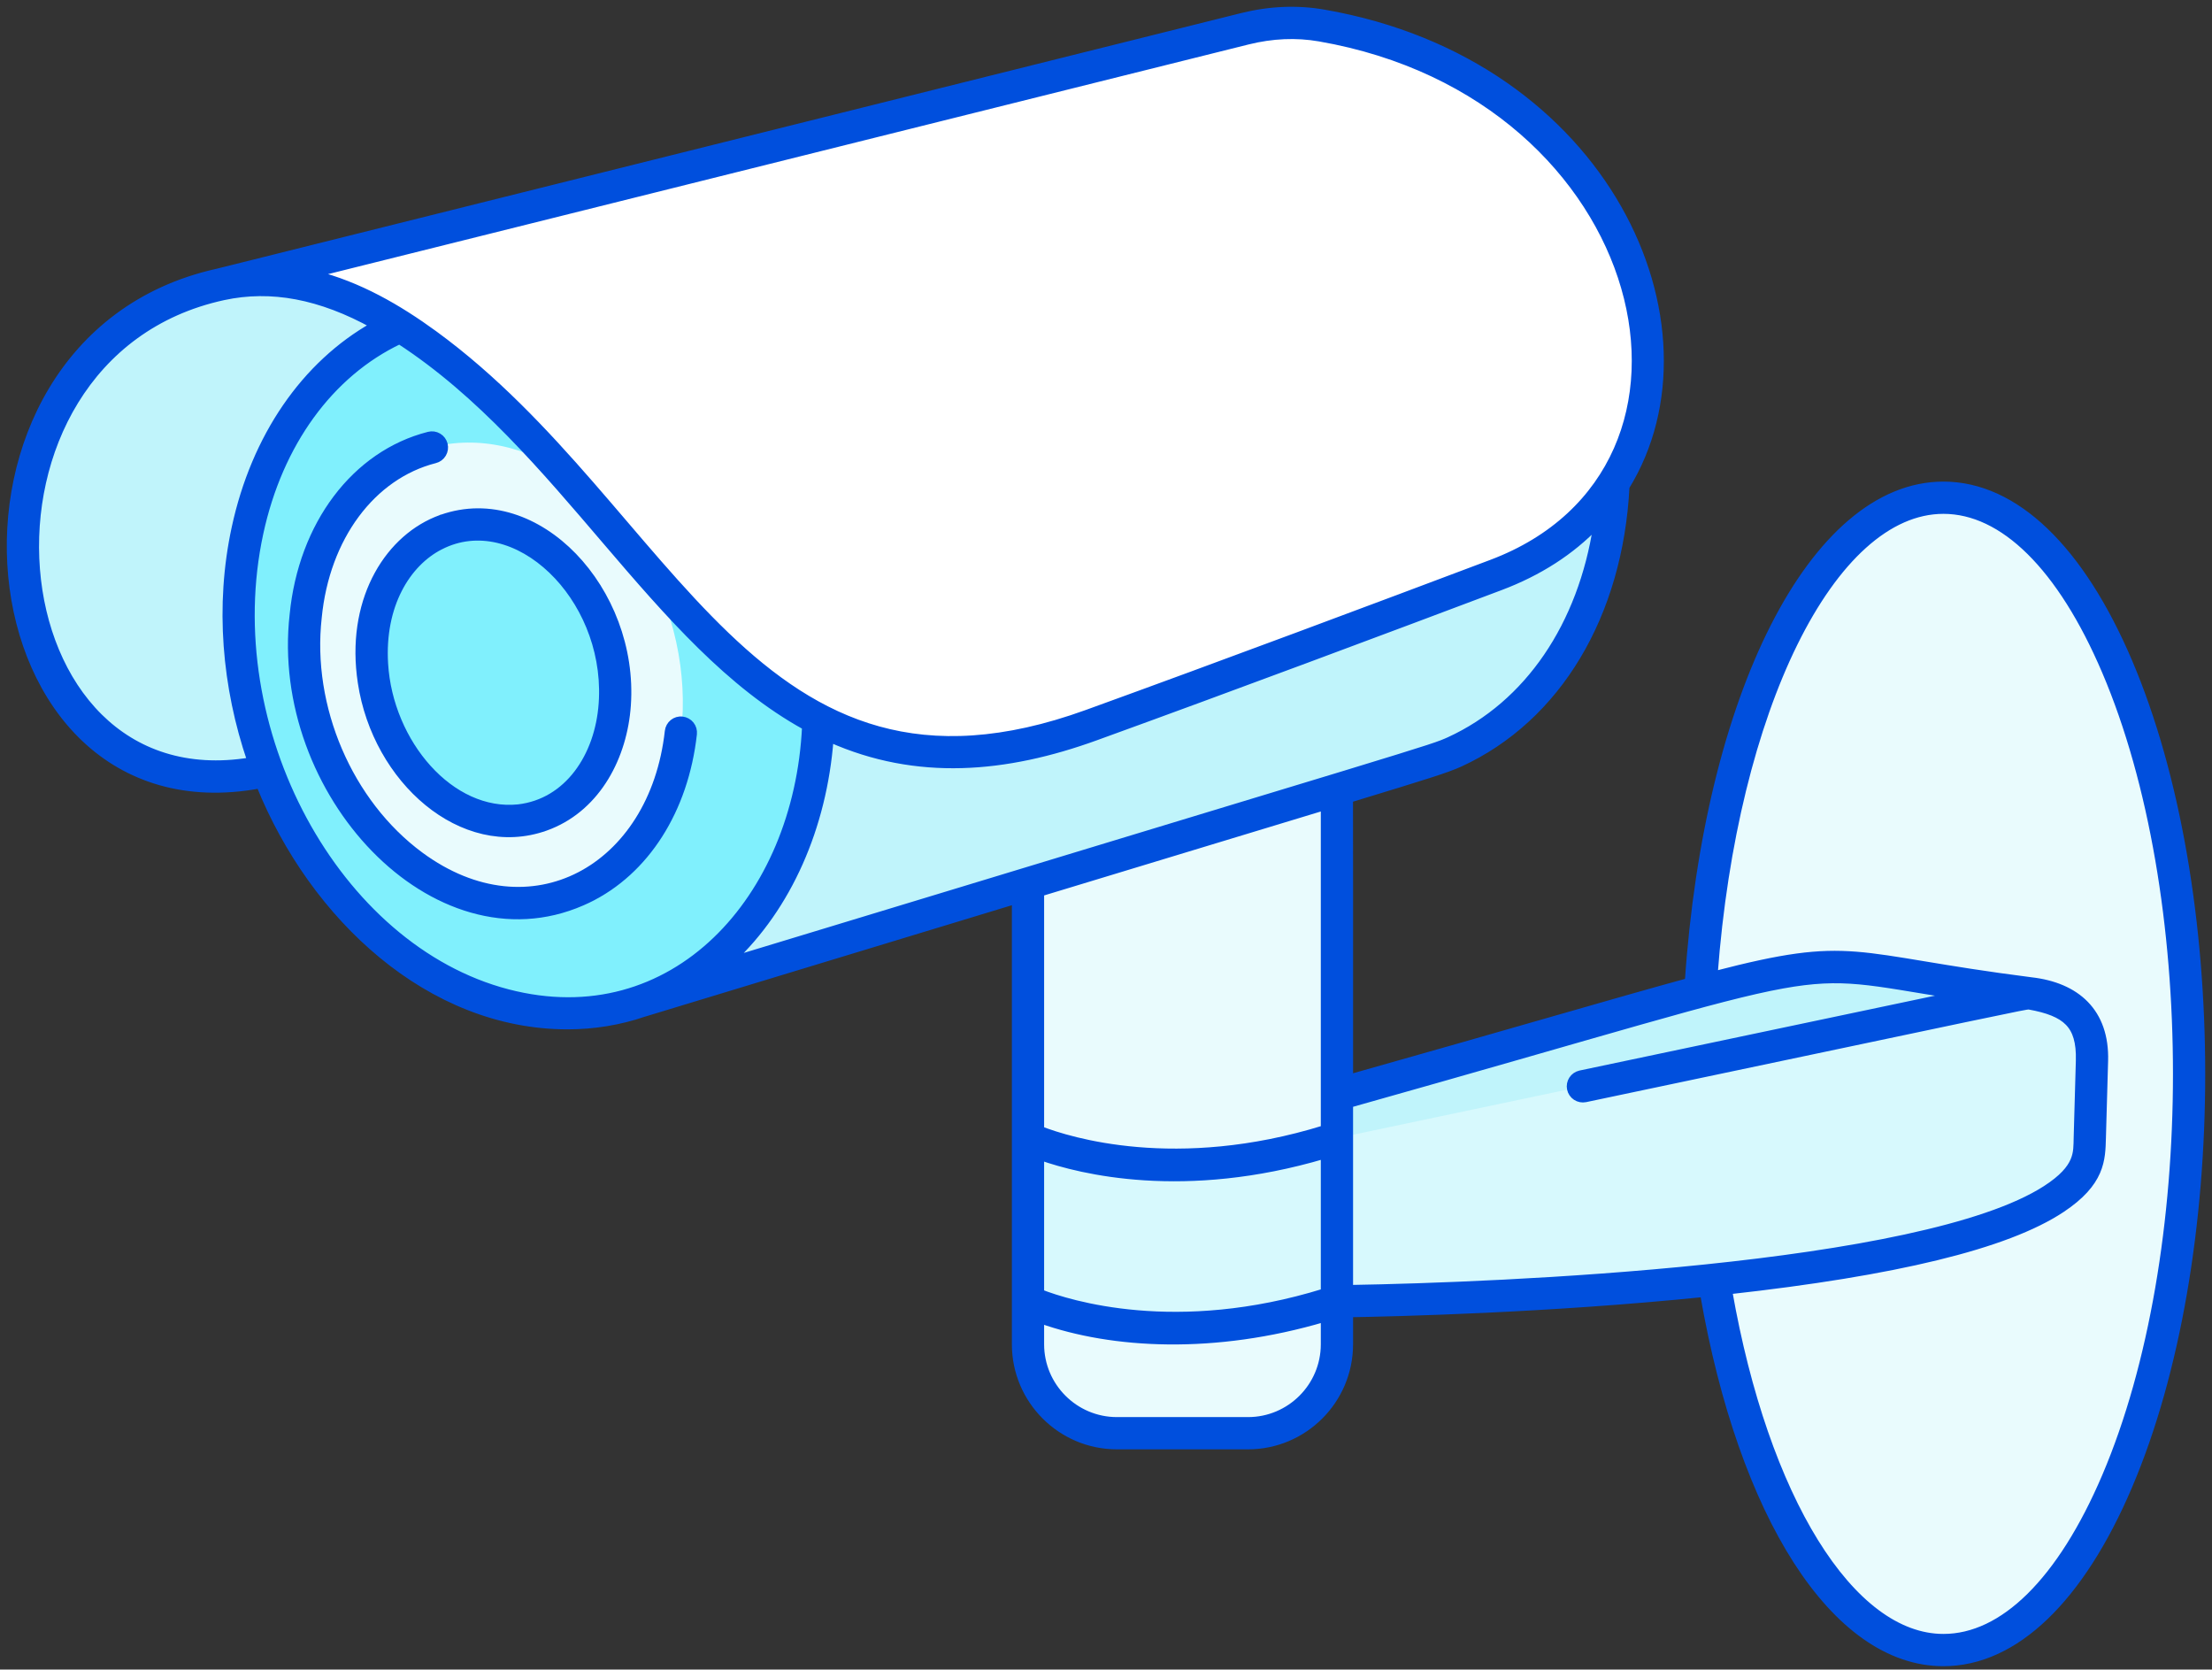 <?xml version="1.0" encoding="utf-8"?>
<svg xmlns="http://www.w3.org/2000/svg" fill="none" height="100%" overflow="visible" preserveAspectRatio="none" style="display: block;" viewBox="0 0 163 123" width="100%">
<rect x="0" y="0" width="163" height="123" fill="#333333" stroke="none"/>
<g id="Group">
<path d="M143.211 121.563C153.207 121.563 161.31 102.558 161.31 79.115C161.31 55.671 153.207 36.666 143.211 36.666C133.216 36.666 125.112 55.671 125.112 79.115C125.112 102.558 133.216 121.563 143.211 121.563Z" fill="#E9FBFD" id="Vector"/>
<path d="M149.567 73.18C150.819 77.89 112.991 83.849 98.518 83.849C96.314 82.97 96.916 81.849 98.518 80.642C141.066 68.694 129.198 70.583 149.567 73.18Z" fill="#C0F4FB" id="Vector_2"/>
<path d="M154.175 77.511L153.978 84.442C154.386 95.413 98.482 95.871 98.518 95.868C95.769 91.563 95.715 87.551 98.518 83.848C152.333 72.52 148.943 73.196 149.566 73.179L151.325 73.489C152.919 74.119 154.105 75.64 154.175 77.511Z" fill="#D7F9FD" id="Vector_3"/>
<path d="M98.519 58.374V99.035C98.519 102.653 95.585 105.587 91.967 105.587H82.306C78.688 105.587 75.754 102.653 75.754 99.035V61.204C75.754 51.108 98.519 53.179 98.519 58.374Z" fill="#E9FBFD" id="Vector_4"/>
<path d="M98.518 83.849V95.868C84.915 100.323 75.754 95.868 75.754 95.868V83.849C75.754 83.849 84.915 88.3 98.518 83.849Z" fill="#D7F9FD" id="Vector_5"/>
<path d="M19.715 56.77C-1.73 61.576 -5.399 25.861 16.119 20.981L21.874 19.795C27.29 20.581 28.207 20.45 29.521 24.039C26.853 30.409 20.694 50.458 19.715 56.77Z" fill="#C0F4FB" id="Vector_6"/>
<path d="M118.905 35.579C119.658 18.083 105.576 2.104 91.163 5.26C90.08 5.498 93.852 4.384 31.302 23.384C31.123 43.212 38.633 57.824 46.624 73.932C108.431 55.159 105.735 56.048 107.19 55.395C114.733 51.928 118.544 43.967 118.905 35.579Z" fill="#C0F4FB" id="Vector_7"/>
<path d="M60.32 52.981C59.942 67.197 49.656 77.288 37.176 74.035C25.612 71.02 16.669 57.328 17.669 43.098C18.627 29.527 28.643 20.117 40.747 23.278C52.166 26.259 60.728 39.392 60.32 52.981Z" fill="#80F0FD" id="Vector_8"/>
<path d="M41.39 66.013C48.57 63.83 52.149 54.688 49.384 45.593C46.619 36.498 38.557 30.895 31.377 33.078C24.197 35.26 20.618 44.403 23.383 53.498C26.148 62.593 34.21 68.196 41.39 66.013Z" fill="#E9FBFD" id="Vector_9"/>
<path d="M39.609 60.153C44.234 58.747 46.539 52.858 44.758 46.999C42.977 41.141 37.784 37.532 33.159 38.938C28.534 40.344 26.229 46.233 28.01 52.091C29.791 57.95 34.984 61.559 39.609 60.153Z" fill="#80F0FD" id="Vector_10"/>
<path d="M118.906 35.578V35.581C117.068 38.479 114.2 40.867 110.239 42.359C101.391 45.693 89.975 49.959 80.42 53.421C54.145 62.94 47.997 35.685 29.521 24.039C25.343 21.382 20.84 19.918 16.159 20.97L91.719 2.122C93.571 1.66 95.504 1.55 97.386 1.878C117.683 5.395 126.074 24.312 118.906 35.578Z" fill="white" id="Vector_11"/>
<g id="Group_2">
<path d="M91.491 1.213C93.544 0.7 95.582 0.612 97.547 0.954C118.452 4.576 127.083 24.051 119.826 35.863C119.339 45.32 114.794 52.933 107.582 56.247L107.58 56.248C106.55 56.708 105.333 57.086 99.451 58.877C99.458 60.626 99.457 67.852 99.457 79.4C111.393 76.04 119.338 73.689 124.404 72.311C125.119 61.767 127.41 52.666 130.704 46.182C134.008 39.677 138.365 35.731 143.209 35.73C148.499 35.73 153.331 40.429 156.871 48.733C160.461 57.154 162.25 68.143 162.25 79.118C162.25 90.093 160.46 101.08 156.87 109.499C153.33 117.804 148.499 122.502 143.209 122.502C139.174 122.502 135.445 119.753 132.387 114.986C129.353 110.258 126.949 103.5 125.526 95.305C114.03 96.478 102.72 96.74 99.456 96.794V99.036C99.456 103.167 96.096 106.526 91.965 106.526H82.305C78.174 106.526 74.814 103.167 74.814 99.036V66.353C67.52 68.565 58.532 71.293 47.435 74.667L47.435 74.668C45.642 75.275 43.755 75.584 41.821 75.584C31.655 75.584 23.079 67.575 19.136 57.837C13.689 58.843 9.347 57.346 6.253 54.426C3.129 51.477 1.296 47.099 0.854 42.445C-0.027 33.145 4.652 22.621 15.91 20.067L15.938 20.061H15.938C15.944 20.06 15.952 20.059 15.961 20.057C15.999 20.048 16.063 20.032 16.172 20.005C16.389 19.951 16.779 19.854 17.475 19.681C18.865 19.334 21.475 18.683 26.363 17.463C36.139 15.023 55.028 10.309 91.491 1.213ZM143.209 37.606C139.142 37.606 135.267 41.203 132.216 47.395C129.211 53.493 127.052 62.023 126.321 71.801C131.441 70.47 133.931 70.139 136.778 70.363C138.225 70.477 139.761 70.733 141.773 71.067C143.787 71.402 146.289 71.816 149.68 72.248C151.33 72.437 152.715 73.001 153.674 73.987C154.637 74.978 155.144 76.367 155.094 78.149L154.933 83.833C154.911 84.605 154.902 85.443 154.518 86.325C154.131 87.213 153.377 88.119 151.921 89.085C149.886 90.434 146.809 91.602 142.692 92.603C138.63 93.592 133.535 94.421 127.396 95.103C128.739 102.755 130.987 109.125 133.751 113.59C136.552 118.115 139.843 120.625 143.209 120.625C145.396 120.625 147.551 119.599 149.58 117.596C151.61 115.591 153.501 112.619 155.145 108.764C158.627 100.595 160.374 89.861 160.374 79.115C160.374 68.369 158.626 57.637 155.144 49.469C153.5 45.614 151.61 42.642 149.58 40.637C147.551 38.633 145.396 37.607 143.209 37.606ZM97.579 97.141C89.503 99.526 82.005 99.136 76.69 97.253V99.036C76.691 102.131 79.209 104.65 82.305 104.65H91.965C95.06 104.65 97.579 102.131 97.579 99.036V97.141ZM97.579 85.121C87.253 88.171 79.652 86.272 76.69 85.231V95.242C78.754 96.041 86.67 98.558 97.579 95.18V85.121ZM143.949 73.322C137.767 72.342 135.876 71.757 131.35 72.577C126.487 73.458 118.641 75.955 99.456 81.351V94.916C105 94.826 115.44 94.465 125.668 93.403C130.861 92.865 135.995 92.146 140.403 91.193C144.819 90.239 148.479 89.055 150.744 87.597C151.994 86.793 152.55 86.11 152.808 85.518C153.068 84.919 153.04 84.388 153.057 83.803L153.217 78.144C153.255 76.775 152.985 75.91 152.409 75.321C151.828 74.727 150.893 74.368 149.491 74.119C149.433 74.121 149.296 74.137 148.704 74.254C148.068 74.379 146.923 74.616 144.81 75.059C140.582 75.944 132.481 77.653 116.827 80.952H116.825C116.583 81.001 116.33 80.951 116.124 80.815C115.918 80.679 115.774 80.467 115.723 80.226C115.672 79.984 115.719 79.731 115.853 79.523C115.987 79.316 116.197 79.17 116.438 79.116L116.44 79.115C135.223 75.158 140.768 73.989 143.949 73.322ZM76.69 65.783V83.223C78.746 84.019 86.662 86.531 97.579 83.155C97.58 63.118 97.581 60.874 97.579 59.447C93.411 60.714 83.408 63.745 76.69 65.783ZM29.436 25.105C24.328 27.537 20.584 32.659 19.155 39.282C17.597 46.476 18.994 54.117 22.371 60.374C25.749 66.632 31.096 71.482 37.413 73.128C43.526 74.72 48.867 72.985 52.754 69.26C56.617 65.558 59.051 59.882 59.352 53.534C53.767 50.465 49.268 45.282 44.69 39.926C40.092 34.546 35.408 28.988 29.436 25.105ZM117.663 38.673C115.786 40.635 113.413 42.167 110.569 43.238C102.432 46.304 90.651 50.713 80.738 54.305C74.119 56.702 67.581 57.288 61.175 54.438C60.681 60.967 58.058 66.849 53.914 70.737C79.681 62.907 92.54 59.021 99.141 57.011C105.836 54.971 106.076 54.865 106.804 54.538C112.598 51.875 116.536 46.076 117.663 38.673ZM27.549 23.966C23.614 21.787 19.982 21.107 16.474 21.864C6.363 24.054 2.026 33.47 2.693 41.94C3.027 46.172 4.61 50.135 7.318 52.813C9.966 55.431 13.706 56.837 18.468 56.052C16.61 50.615 16.078 44.624 17.32 38.887C18.767 32.182 22.446 26.836 27.549 23.966ZM97.226 2.803C95.523 2.506 93.748 2.583 91.945 3.033L23.195 20.182C26.421 20.987 29.343 22.671 32.011 24.617C36.429 27.842 40.114 31.771 43.535 35.697C46.963 39.631 50.118 43.55 53.5 46.793C56.878 50.032 60.461 52.574 64.723 53.756C68.981 54.937 73.945 54.769 80.1 52.539C90.002 48.952 101.775 44.546 109.908 41.481C114.524 39.742 117.564 36.728 119.156 33.127C120.75 29.523 120.902 25.312 119.706 21.174C117.315 12.899 109.538 4.936 97.226 2.803Z" fill="#004FDD" id="Vector_12" stroke="#004FDD" stroke-width="0.5"/>
<path d="M31.597 32.057C31.716 32.027 31.84 32.02 31.962 32.037C32.084 32.055 32.202 32.096 32.308 32.16C32.414 32.222 32.506 32.306 32.58 32.405C32.653 32.503 32.707 32.615 32.738 32.735C32.768 32.854 32.774 32.979 32.756 33.101C32.739 33.223 32.697 33.34 32.634 33.446C32.571 33.551 32.489 33.644 32.39 33.718C32.291 33.792 32.178 33.845 32.059 33.875C27.432 35.051 24.034 39.584 23.459 45.485V45.489C22.71 52.105 25.733 59.145 30.97 63.009C35.039 66.011 39.317 66.243 42.712 64.49C46.114 62.733 48.673 58.96 49.24 53.87C49.296 53.359 49.756 52.979 50.275 53.04H50.276C50.398 53.054 50.517 53.092 50.625 53.152C50.733 53.211 50.829 53.291 50.906 53.387C50.983 53.483 51.039 53.594 51.074 53.712C51.108 53.831 51.118 53.955 51.105 54.078C50.481 59.68 47.596 64.217 43.317 66.278L42.899 66.469C37.456 68.849 31.744 66.791 27.604 62.546C23.463 58.301 20.852 51.834 21.593 45.287C22.24 38.662 26.147 33.443 31.597 32.057Z" fill="#004FDD" id="Vector_13" stroke="#004FDD" stroke-width="0.5"/>
<path d="M32.551 38.162C36.083 36.922 39.658 38.281 42.261 40.969C44.873 43.668 46.536 47.733 46.237 51.967C45.973 55.725 44.06 59.392 40.538 60.827L40.192 60.959C37.129 62.045 33.995 61.16 31.508 59.123C29.022 57.087 27.162 53.89 26.618 50.295L26.542 49.731C25.872 43.961 28.703 39.547 32.488 38.184L32.531 38.162H32.551ZM40.66 42.02C38.284 39.741 35.184 38.841 32.442 40.251H32.441C29.999 41.496 28.087 44.595 28.349 48.9C28.525 51.81 29.744 54.6 31.547 56.593C33.35 58.586 35.716 59.763 38.191 59.51C41.823 59.092 44.091 55.731 44.365 51.835L44.386 51.469C44.541 47.693 42.96 44.225 40.66 42.02Z" fill="#004FDD" id="Vector_14" stroke="#004FDD" stroke-width="0.5"/>
</g>
</g>
</svg>